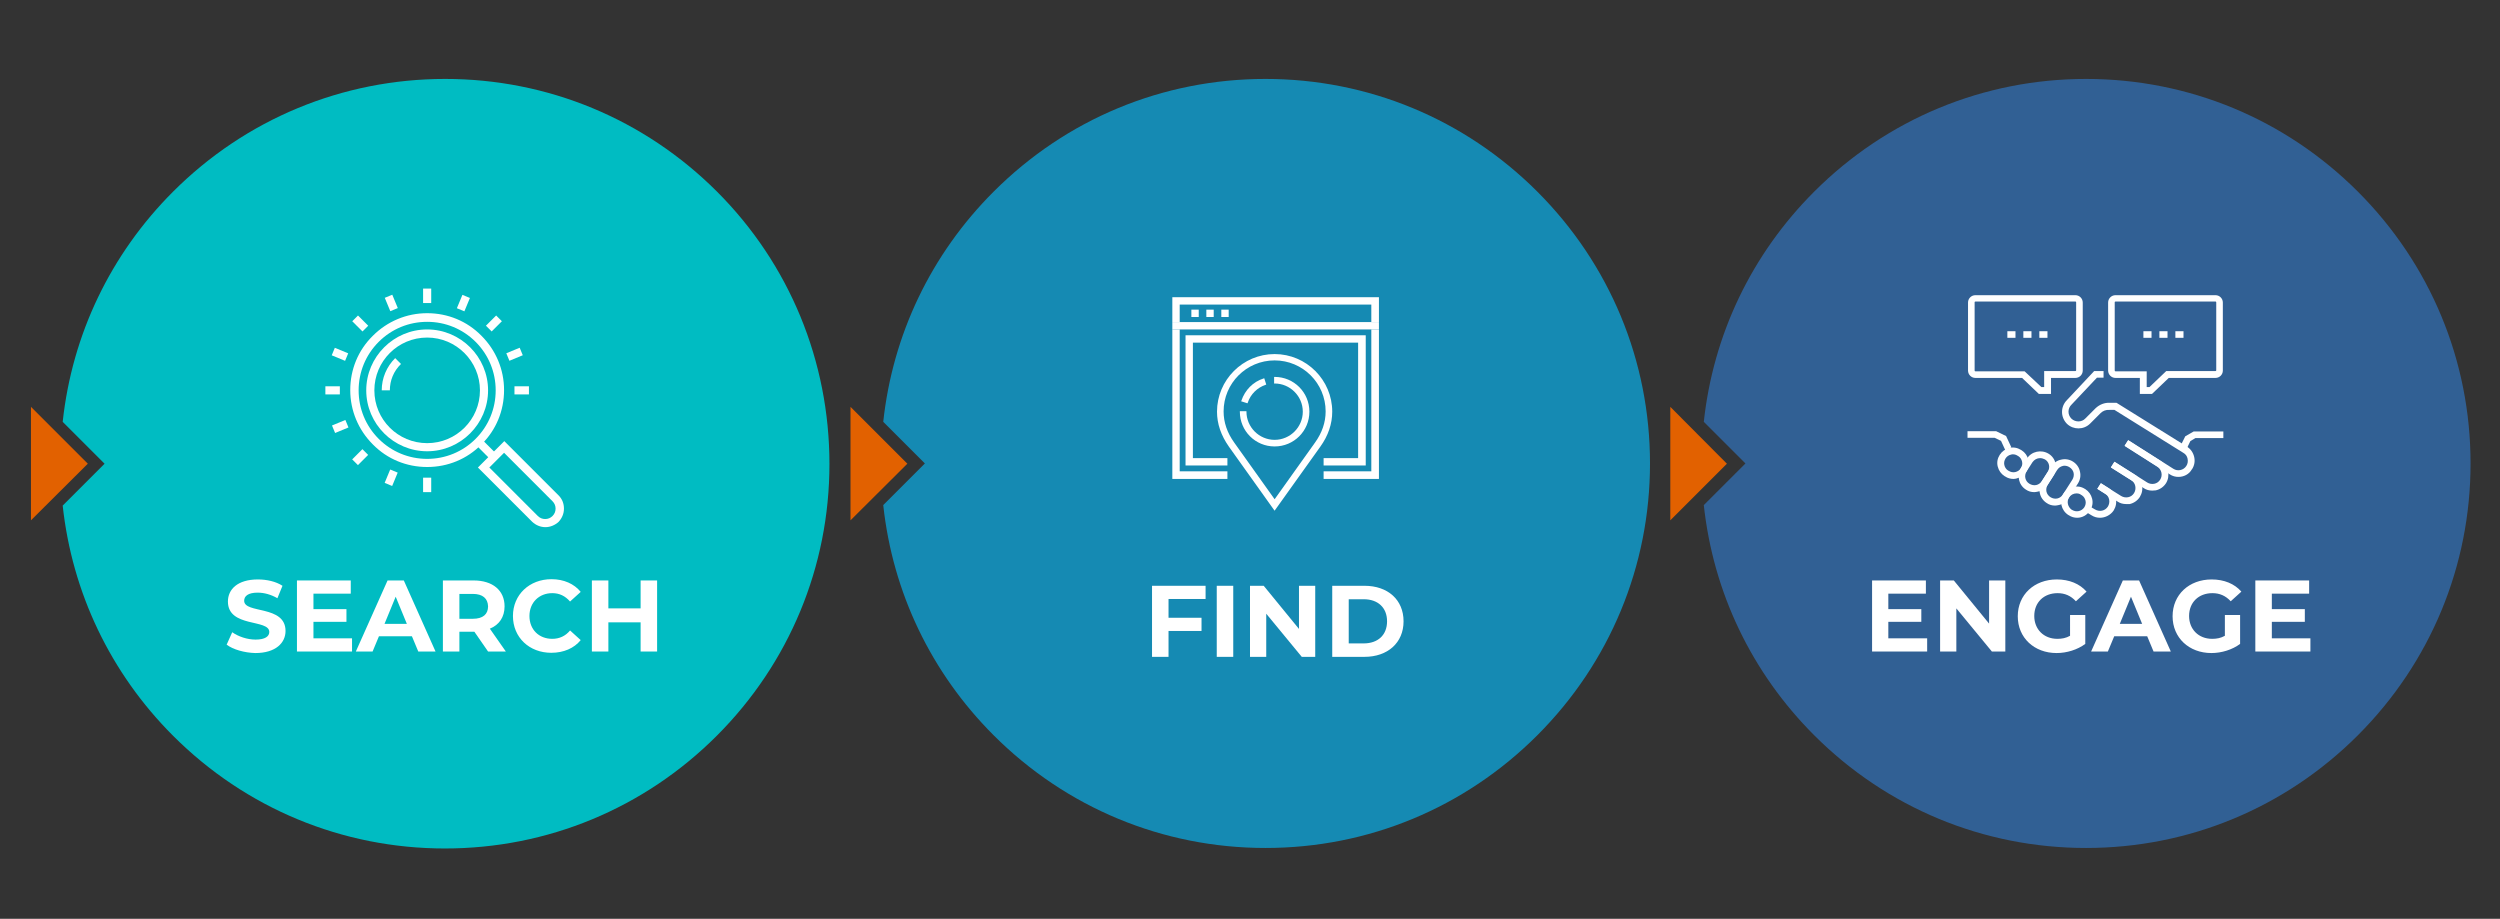 <?xml version="1.0" encoding="utf-8"?>
<svg version="1.1" id="Layer_1" xmlns="http://www.w3.org/2000/svg" xmlns:xlink="http://www.w3.org/1999/xlink" x="0px" y="0px" viewBox="0 0 985 362" style="enable-background:new 0 0 985 362;" xml:space="preserve">
  <rect x="0" y="0" width="985" height="362" fill="#333333" stroke="none"/>
  <style type="text/css">
	.st0{fill:#00BCC2;}
	.st1{fill:#158AB3;}
	.st2{fill:#316094;}
	.st3{fill:#E26100;}
	.st4{fill:#FFFFFF;}
	.st5{fill:none;}
</style>
  <path class="st0" d="M282.5,75.5c-28.6-28.6-66.7-44.4-107.1-44.4S96.8,46.9,68.2,75.5c-24.7,24.7-39.8,56.4-43.5,90.7l16.5,16.5
	l-16.5,16.5c3.7,34.2,18.8,66,43.5,90.7c28.6,28.6,66.7,44.4,107.1,44.4s78.5-15.8,107.1-44.4c28.6-28.6,44.4-66.7,44.4-107.1
	S311.1,104.1,282.5,75.5z" />
  <path class="st1" d="M605.7,75.5c-28.6-28.6-66.7-44.4-107.1-44.4c-40.5,0-78.5,15.8-107.1,44.4c-24.7,24.7-39.8,56.4-43.5,90.7
	l16.4,16.4l-16.4,16.4c3.7,34.3,18.8,66,43.5,90.7c28.6,28.6,66.7,44.4,107.1,44.4c40.5,0,78.5-15.8,107.1-44.4
	c28.6-28.6,44.4-66.7,44.4-107.1S634.3,104.1,605.7,75.5z" />
  <path class="st2" d="M929,75.5c-28.6-28.6-66.7-44.4-107.1-44.4s-78.5,15.8-107.1,44.4c-24.7,24.7-39.8,56.4-43.5,90.7l16.4,16.4
	l-16.4,16.4c3.7,34.3,18.8,66,43.5,90.7c28.6,28.6,66.7,44.4,107.1,44.4s78.5-15.8,107.1-44.4c28.6-28.6,44.4-66.7,44.4-107.1
	S957.6,104.1,929,75.5z" />
  <polygon class="st3" points="12.2,160.3 12.2,205 34.6,182.7 " />
  <polygon class="st3" points="335.1,160.3 335.1,205 357.5,182.7 " />
  <polygon class="st3" points="658.1,160.3 658.1,205 680.4,182.7 " />
  <g>
    <path class="st4" d="M89.3,254l2.2-4.9c2.4,1.7,5.9,2.9,9.2,2.9c3.8,0,5.4-1.3,5.4-3c0-5.2-16.3-1.6-16.3-12
		c0-4.8,3.8-8.7,11.8-8.7c3.5,0,7.1,0.8,9.7,2.5l-2,4.9c-2.6-1.5-5.3-2.2-7.8-2.2c-3.8,0-5.3,1.4-5.3,3.2c0,5.2,16.3,1.6,16.3,11.9
		c0,4.7-3.9,8.7-11.9,8.7C96.3,257.2,91.8,255.9,89.3,254z" />
    <path class="st4" d="M138.7,251.5v5.2H117v-28h21.2v5.2h-14.7v6.1h13v5h-13v6.5H138.7z" />
    <path class="st4" d="M162.3,250.7h-13l-2.5,6h-6.6l12.5-28h6.4l12.5,28h-6.8L162.3,250.7z M160.3,245.8l-4.4-10.7l-4.4,10.7H160.3z
		" />
    <path class="st4" d="M192.3,256.7l-5.4-7.8h-0.3H181v7.8h-6.5v-28h12.1c7.5,0,12.2,3.9,12.2,10.2c0,4.2-2.1,7.3-5.8,8.8l6.3,9
		H192.3z M186.3,234H181v9.8h5.3c4,0,6-1.8,6-4.9C192.2,235.8,190.2,234,186.3,234z" />
    <path class="st4" d="M202.1,242.7c0-8.4,6.5-14.5,15.2-14.5c4.8,0,8.9,1.8,11.5,5l-4.2,3.8c-1.9-2.2-4.2-3.3-7-3.3
		c-5.2,0-9,3.7-9,9c0,5.3,3.7,9,9,9c2.8,0,5.2-1.1,7-3.3l4.2,3.8c-2.6,3.2-6.7,5-11.6,5C208.6,257.2,202.1,251.2,202.1,242.7z" />
    <path class="st4" d="M258.9,228.7v28h-6.5v-11.5h-12.7v11.5h-6.5v-28h6.5v11h12.7v-11H258.9z" />
  </g>
  <g>
    <path class="st4" d="M460.4,236v7.4h13v5.2h-13v10.2h-6.5v-28H475v5.2H460.4z" />
    <path class="st4" d="M479.4,230.8h6.5v28h-6.5V230.8z" />
    <path class="st4" d="M518.2,230.8v28h-5.3l-14-17v17h-6.4v-28h5.4l13.9,17v-17H518.2z" />
    <path class="st4" d="M524.9,230.8h12.7c9.2,0,15.4,5.5,15.4,14s-6.3,14-15.4,14h-12.7V230.8z M537.3,253.5c5.6,0,9.2-3.3,9.2-8.7
		c0-5.4-3.6-8.7-9.2-8.7h-5.9v17.4H537.3z" />
  </g>
  <g>
    <g>
      <path class="st4" d="M759.3,251.5v5.2h-21.7v-28h21.2v5.2H744v6.1h13v5h-13v6.5H759.3z" />
      <path class="st4" d="M790.1,228.7v28h-5.3l-14-17v17h-6.4v-28h5.4l13.9,17v-17H790.1z" />
      <path class="st4" d="M815.7,242.3h5.9v11.4c-3.1,2.3-7.3,3.6-11.3,3.6c-8.8,0-15.3-6-15.3-14.5s6.5-14.5,15.4-14.5
			c4.9,0,9,1.7,11.7,4.8l-4.2,3.8c-2-2.2-4.4-3.2-7.2-3.2c-5.4,0-9.2,3.6-9.2,9c0,5.2,3.7,9,9.1,9c1.8,0,3.4-0.3,5-1.2V242.3z" />
      <path class="st4" d="M846,250.7h-13l-2.5,6h-6.6l12.5-28h6.4l12.5,28h-6.8L846,250.7z M844,245.8l-4.4-10.7l-4.4,10.7H844z" />
      <path class="st4" d="M876.7,242.3h5.9v11.4c-3.1,2.3-7.3,3.6-11.3,3.6c-8.8,0-15.3-6-15.3-14.5s6.5-14.5,15.4-14.5
			c4.9,0,9,1.7,11.7,4.8l-4.2,3.8c-2-2.2-4.4-3.2-7.2-3.2c-5.4,0-9.2,3.6-9.2,9c0,5.2,3.7,9,9.1,9c1.8,0,3.4-0.3,5-1.2V242.3z" />
      <path class="st4" d="M910.3,251.5v5.2h-21.7v-28h21.2v5.2h-14.7v6.1h13v5h-13v6.5H910.3z" />
    </g>
  </g>
  <g>
    <g>
      <g>
        <path class="st4" d="M168.3,177.8c-13.2,0-24-10.8-24-24c0-13.2,10.8-24,24-24c13.2,0,24,10.8,24,24
				C192.3,167,181.5,177.8,168.3,177.8z M168.3,133c-11.5,0-20.8,9.3-20.8,20.8c0,11.5,9.3,20.8,20.8,20.8
				c11.5,0,20.8-9.3,20.8-20.8C189.1,142.4,179.8,133,168.3,133z" />
        <path class="st4" d="M153.6,153.8h-3.2c0-4.8,1.9-9.3,5.3-12.7l2.3,2.3C155.1,146.2,153.6,149.9,153.6,153.8z" />
      </g>
      <g>
        <path class="st4" d="M168.3,184c-8.1,0-15.7-3.1-21.4-8.9c-5.7-5.7-8.9-13.3-8.9-21.4c0-8.1,3.1-15.7,8.9-21.4
				c5.7-5.7,13.3-8.9,21.4-8.9c8.1,0,15.7,3.1,21.4,8.9c5.7,5.7,8.9,13.3,8.9,21.4c0,8.1-3.1,15.7-8.9,21.4
				C184,180.9,176.4,184,168.3,184z M168.3,126.8c-7.2,0-14,2.8-19.1,7.9c-5.1,5.1-7.9,11.9-7.9,19.1c0,7.2,2.8,14,7.9,19.1
				c5.1,5.1,11.9,7.9,19.1,7.9c7.2,0,14-2.8,19.1-7.9c5.1-5.1,7.9-11.9,7.9-19.1c0-7.2-2.8-14-7.9-19.1
				C182.3,129.6,175.5,126.8,168.3,126.8z" />
        <rect x="190" y="172.8" transform="matrix(0.707 -0.707 0.707 0.707 -69.111 187.333)" class="st4" width="3.2" height="8.6" />
        <path class="st4" d="M214.9,207.7c-2,0-3.8-0.8-5.2-2.1l-21.4-21.4l10.4-10.4l21.4,21.4c1.4,1.4,2.1,3.2,2.1,5.2
				c0,2-0.8,3.8-2.1,5.2C218.7,206.9,216.8,207.7,214.9,207.7z M192.8,184.2l19.1,19.1c0.8,0.8,1.8,1.2,2.9,1.2
				c1.1,0,2.1-0.4,2.9-1.2c0.8-0.8,1.2-1.8,1.2-2.9c0-1.1-0.4-2.1-1.2-2.9l-19.1-19.1L192.8,184.2z" />
      </g>
      <g>
        <rect x="140.4" y="124.6" transform="matrix(0.707 -0.707 0.707 0.707 -48.569 137.74)" class="st4" width="3.2" height="5.7" />
        <rect x="152.5" y="116.6" transform="matrix(0.924 -0.383 0.383 0.924 -33.968 68.014)" class="st4" width="3.2" height="5.7" />
        <rect x="166.7" y="113.7" class="st4" width="3.2" height="5.7" />
        <rect x="179.7" y="117.8" transform="matrix(0.383 -0.924 0.924 0.383 2.337 242.365)" class="st4" width="5.7" height="3.2" />
        <rect x="191.8" y="125.9" transform="matrix(0.707 -0.707 0.707 0.707 -33.162 174.922)" class="st4" width="5.7" height="3.2" />
        <rect x="199.8" y="138" transform="matrix(0.924 -0.383 0.383 0.924 -37.985 88.199)" class="st4" width="5.7" height="3.2" />
        <rect x="202.7" y="152.2" class="st4" width="5.7" height="3.2" />
        <rect x="132.3" y="136.7" transform="matrix(0.383 -0.924 0.924 0.383 -46.283 209.877)" class="st4" width="3.2" height="5.7" />
        <rect x="128.2" y="152.2" class="st4" width="5.7" height="3.2" />
        <rect x="131.1" y="166.5" transform="matrix(0.924 -0.383 0.383 0.924 -54.1 64.011)" class="st4" width="5.7" height="3.2" />
        <rect x="139.1" y="178.5" transform="matrix(0.707 -0.707 0.707 0.707 -85.78 153.144)" class="st4" width="5.7" height="3.2" />
        <rect x="151.2" y="186.6" transform="matrix(0.383 -0.924 0.924 0.383 -78.772 258.494)" class="st4" width="5.7" height="3.2" />
        <rect x="166.7" y="188.2" class="st4" width="3.2" height="5.7" />
      </g>
    </g>
  </g>
  <g>
    <path class="st5" d="M540.3,120h-75.5v6.9h75.5V120z M472.3,124.9h-2.9V122h2.9V124.9z M478.2,124.9h-2.9V122h2.9V124.9z
		 M484.1,124.9h-2.9V122h2.9V124.9z" />
    <path class="st5" d="M502.2,142.1c-11.1,0-20.1,9-20.1,20.1c0,4.2,1.4,8.4,4.2,12.3l15.9,22.3l15.9-22.3c2.8-3.9,4.2-8,4.2-12.3
		C522.3,151.1,513.3,142.1,502.2,142.1z M489.2,157.9c1.3-4.2,4.6-7.4,8.8-8.8l0.2-0.1l0.8,2.5l-0.2,0.1c-3.4,1.1-6,3.8-7.1,7.1
		l-0.1,0.2l-2.5-0.8L489.2,157.9z M502.2,175.9c-7.6,0-13.7-6.1-13.7-13.7V162h2.6v0.2c0,6.1,5,11.1,11.1,11.1
		c6.1,0,11.1-5,11.1-11.1c0-6.1-5-11.1-11.1-11.1H502v-2.6h0.2c7.6,0,13.7,6.1,13.7,13.7C515.9,169.7,509.8,175.9,502.2,175.9z" />
    <path class="st4" d="M502.2,139.5c-12.5,0-22.7,10.2-22.7,22.7c0,4.8,1.6,9.4,4.7,13.8l17.9,25.1l0.1,0.1l18-25.2
		c3.1-4.3,4.7-9,4.7-13.8C524.9,149.7,514.7,139.5,502.2,139.5z M518.1,174.4l-15.9,22.3l-15.9-22.3c-2.8-3.9-4.2-8-4.2-12.3
		c0-11.1,9-20.1,20.1-20.1c11.1,0,20.1,9,20.1,20.1C522.3,166.4,520.9,170.5,518.1,174.4z" />
    <path class="st4" d="M502.2,148.5H502v2.6h0.2c6.1,0,11.1,5,11.1,11.1c0,6.1-5,11.1-11.1,11.1c-6.1,0-11.1-5-11.1-11.1V162h-2.6
		v0.2c0,7.6,6.1,13.7,13.7,13.7c7.6,0,13.7-6.1,13.7-13.7C515.9,154.6,509.8,148.5,502.2,148.5z" />
    <path class="st4" d="M491.6,158.7c1.1-3.4,3.8-6,7.1-7.1l0.2-0.1l-0.8-2.5l-0.2,0.1c-4.2,1.3-7.4,4.6-8.8,8.8l-0.1,0.2l2.5,0.8
		L491.6,158.7z" />
    <polygon class="st4" points="540.3,185.7 521.5,185.7 521.5,188.7 543.3,188.7 543.3,129.8 540.3,129.8 	" />
    <polygon class="st4" points="461.9,188.7 483.6,188.7 483.6,185.7 464.8,185.7 464.8,129.8 461.9,129.8 	" />
    <polygon class="st4" points="461.9,117.1 461.9,126.9 464.8,126.9 464.8,120 540.3,120 540.3,126.9 543.3,126.9 543.3,117.1 	" />
    <polygon class="st4" points="464.8,126.9 461.9,126.9 461.9,129.8 464.8,129.8 540.3,129.8 543.3,129.8 543.3,126.9 540.3,126.9 	
		" />
    <rect x="469.4" y="122" class="st4" width="2.9" height="2.9" />
    <rect x="475.3" y="122" class="st4" width="2.9" height="2.9" />
    <rect x="481.2" y="122" class="st4" width="2.9" height="2.9" />
    <polygon class="st4" points="470,135 535.1,135 535.1,180.5 521.5,180.5 521.5,183.4 538.1,183.4 538.1,132.1 467.1,132.1 
		467.1,183.4 483.6,183.4 483.6,180.5 470,180.5 	" />
  </g>
  <g>
    <g>
      <g>
        <path class="st4" d="M827.4,204c-1.2,0-2.3-0.3-3.4-1l-2.3-1.4l1.3-2.3l2.4,1.4c1.8,1.1,4,0.6,5.1-1.1c0.5-0.8,0.7-1.8,0.5-2.8
				s-0.8-1.8-1.6-2.3l-3-1.9l1.4-2.2l3,1.9c1.4,0.9,2.4,2.3,2.8,4c0.4,1.7,0.1,3.3-0.8,4.8C831.6,202.9,829.5,204,827.4,204z" />
      </g>
      <g>
        <path class="st4" d="M837.7,198.6c-1.2,0-2.4-0.3-3.4-1l-8-5l1.4-2.2l8,5c0.8,0.5,1.8,0.7,2.8,0.5c1-0.2,1.8-0.8,2.3-1.6
				c0.5-0.8,0.7-1.8,0.5-2.8s-0.8-1.8-1.6-2.3l-8-5l1.4-2.2l8,5c1.4,0.9,2.4,2.3,2.8,4c0.4,1.7,0.1,3.3-0.8,4.8
				c-0.9,1.4-2.3,2.4-4,2.8C838.7,198.6,838.2,198.6,837.7,198.6z" />
      </g>
      <g>
        <path class="st4" d="M848,193.3c-1.2,0-2.4-0.3-3.4-1l-12.9-8.2l1.4-2.2l12.9,8.2c0.8,0.5,1.8,0.7,2.8,0.5s1.8-0.8,2.3-1.6
				c1.1-1.7,0.6-4-1.1-5.1l-12.9-8.2l1.4-2.2l12.9,8.2c3,1.9,3.8,5.8,2,8.7c-0.9,1.4-2.3,2.4-4,2.8C849,193.2,848.5,193.3,848,193.3
				z" />
      </g>
      <g>
        <polygon class="st4" points="861.7,176.5 859.3,175.3 861,171.9 864.3,170 876,170 876,172.6 865,172.6 863,173.8 			" />
      </g>
      <g>
        <path class="st4" d="M793.3,188.7c-1.1,0-2.3-0.3-3.3-1l-0.2-0.1c-1.4-0.9-2.3-2.2-2.7-3.8c-0.4-1.6-0.1-3.2,0.8-4.6
				c0.9-1.4,2.2-2.3,3.8-2.7c1.6-0.4,3.2-0.1,4.6,0.8l0.2,0.1c1.4,0.9,2.3,2.2,2.7,3.8c0.4,1.6,0.1,3.2-0.8,4.6
				c-0.9,1.4-2.2,2.3-3.8,2.7C794.2,188.6,793.8,188.7,793.3,188.7z M793.1,179c-0.2,0-0.5,0-0.7,0.1c-0.9,0.2-1.7,0.7-2.2,1.5
				c-0.5,0.8-0.7,1.7-0.5,2.6c0.2,0.9,0.7,1.7,1.5,2.2l0.2,0.1c0.8,0.5,1.7,0.7,2.6,0.5c0.9-0.2,1.7-0.7,2.2-1.5
				c0.5-0.8,0.7-1.7,0.5-2.6c-0.2-0.9-0.7-1.7-1.5-2.2l-0.2-0.1C794.4,179.2,793.8,179,793.1,179z" />
      </g>
      <g>
        <path class="st4" d="M818.4,204c-1.1,0-2.3-0.3-3.3-1l-0.2-0.1c-2.8-1.8-3.7-5.6-1.9-8.4c1.8-2.8,5.6-3.7,8.4-1.9l0.2,0.1
				c1.4,0.9,2.3,2.2,2.7,3.8s0.1,3.2-0.8,4.6C822.3,203,820.4,204,818.4,204z M818.1,194.4c-1.1,0-2.3,0.6-2.9,1.6
				c-1,1.6-0.5,3.7,1,4.8l0.2,0.1c1.6,1,3.7,0.6,4.8-1c0.5-0.8,0.7-1.7,0.5-2.6c-0.2-0.9-0.7-1.7-1.5-2.2l-0.2-0.1
				C819.4,194.5,818.8,194.4,818.1,194.4z" />
      </g>
      <g>
        <path class="st4" d="M801.5,193.9c-1.2,0-2.3-0.3-3.3-1c-2.9-1.8-3.7-5.7-1.9-8.6l2.3-3.6c1.8-2.9,5.7-3.7,8.6-1.9
				c2.9,1.8,3.7,5.7,1.9,8.6l-2.3,3.6c-0.9,1.4-2.3,2.4-3.9,2.7C802.4,193.8,801.9,193.9,801.5,193.9z M803.8,180.5
				c-1.2,0-2.3,0.6-3,1.6l-2.3,3.6c-1.1,1.7-0.6,3.9,1.1,4.9c0.8,0.5,1.8,0.7,2.7,0.5s1.7-0.8,2.2-1.6l2.3-3.6
				c1.1-1.7,0.6-3.9-1.1-4.9v0C805.1,180.7,804.4,180.5,803.8,180.5z" />
      </g>
      <g>
        <path class="st4" d="M809.7,199.2c-1.2,0-2.3-0.3-3.3-1c-1.4-0.9-2.4-2.3-2.7-3.9c-0.4-1.6-0.1-3.3,0.8-4.7l3.7-5.8
				c0.9-1.4,2.3-2.4,3.9-2.7c1.6-0.4,3.3-0.1,4.7,0.8c1.4,0.9,2.4,2.3,2.7,3.9c0.4,1.6,0.1,3.3-0.8,4.7l-3.7,5.8
				c-0.9,1.4-2.3,2.4-3.9,2.7C810.6,199.1,810.2,199.2,809.7,199.2z M813.5,183.5c-0.3,0-0.5,0-0.8,0.1c-0.9,0.2-1.7,0.8-2.2,1.6
				l-3.7,5.8c-0.5,0.8-0.7,1.8-0.5,2.7s0.8,1.7,1.6,2.2c0.8,0.5,1.8,0.7,2.7,0.5c0.9-0.2,1.7-0.8,2.2-1.6l3.7-5.8
				c0.5-0.8,0.7-1.8,0.5-2.7c-0.2-0.9-0.8-1.7-1.6-2.2C814.8,183.7,814.1,183.5,813.5,183.5z" />
      </g>
      <g>
        <polygon class="st4" points="790.1,177.4 788.4,173.7 785.9,172.5 775.2,172.5 775.2,169.9 786.5,169.9 790.4,171.8 792.5,176.3 
							" />
      </g>
      <g>
        <path class="st4" d="M858.3,187.9c-1.2,0-2.3-0.3-3.4-1l-17.8-11.3l1.4-2.2l17.8,11.3c1.7,1.1,4,0.6,5.1-1.1
				c0.6-0.9,0.7-1.9,0.5-2.9c-0.2-1-0.8-1.8-1.7-2.3l-27.1-16.9h-2c-1.4-0.1-2.6,0.4-3.5,1.3l-4.1,4.1c-2.5,2.5-6.6,2.5-9.1,0.1
				l-0.1-0.1c-2.5-2.6-2.5-6.7,0.1-9.3l10.7-11.4h3.7v2.6h-2.6l-10,10.6c-1.6,1.5-1.6,4-0.1,5.5l0.1,0.1c1.5,1.4,4,1.4,5.4-0.1
				l4.1-4.1c1.5-1.4,3.5-2.2,5.5-2.1l2.7,0l27.8,17.3c1.4,0.9,2.4,2.3,2.8,4c0.4,1.7,0.1,3.4-0.8,4.8l-0.1,0.1
				C862.5,186.9,860.4,187.9,858.3,187.9z" />
      </g>
    </g>
    <g>
      <g>
        <path class="st4" d="M847.9,155.2h-4.8v-6.3h-9.6c-1.6,0-2.9-1.3-2.9-2.9v-26.8c0-1.6,1.3-2.9,2.9-2.9h39.4
				c1.6,0,2.9,1.3,2.9,2.9V146c0,1.6-1.3,2.9-2.9,2.9h-18.4L847.9,155.2z M845.8,152.5h1.1l6.6-6.3h19.4c0.1,0,0.3-0.1,0.3-0.3
				v-26.8c0-0.1-0.1-0.3-0.3-0.3h-39.4c-0.1,0-0.3,0.1-0.3,0.3V146c0,0.1,0.1,0.3,0.3,0.3h12.3V152.5z" />
      </g>
      <g>
        <rect x="844.5" y="130.5" class="st4" width="3.2" height="2.6" />
      </g>
      <g>
        <rect x="850.8" y="130.5" class="st4" width="3.2" height="2.6" />
      </g>
      <g>
        <rect x="857.1" y="130.5" class="st4" width="3.2" height="2.6" />
      </g>
      <g>
        <g>
          <path class="st4" d="M808.1,155.2h-4.8l-6.6-6.3h-18.4c-1.6,0-2.9-1.3-2.9-2.9v-26.8c0-1.6,1.3-2.9,2.9-2.9h39.4
					c1.6,0,2.9,1.3,2.9,2.9V146c0,1.6-1.3,2.9-2.9,2.9h-9.6V155.2z M804.3,152.5h1.1v-6.3h12.3c0.1,0,0.3-0.1,0.3-0.3v-26.8
					c0-0.1-0.1-0.3-0.3-0.3h-39.4c-0.1,0-0.3,0.1-0.3,0.3V146c0,0.1,0.1,0.3,0.3,0.3h19.4L804.3,152.5z" />
        </g>
        <g>
          <rect x="803.5" y="130.5" class="st4" width="3.2" height="2.6" />
        </g>
        <g>
          <rect x="797.2" y="130.5" class="st4" width="3.2" height="2.6" />
        </g>
        <g>
          <rect x="790.9" y="130.5" class="st4" width="3.2" height="2.6" />
        </g>
      </g>
    </g>
  </g>
</svg>
